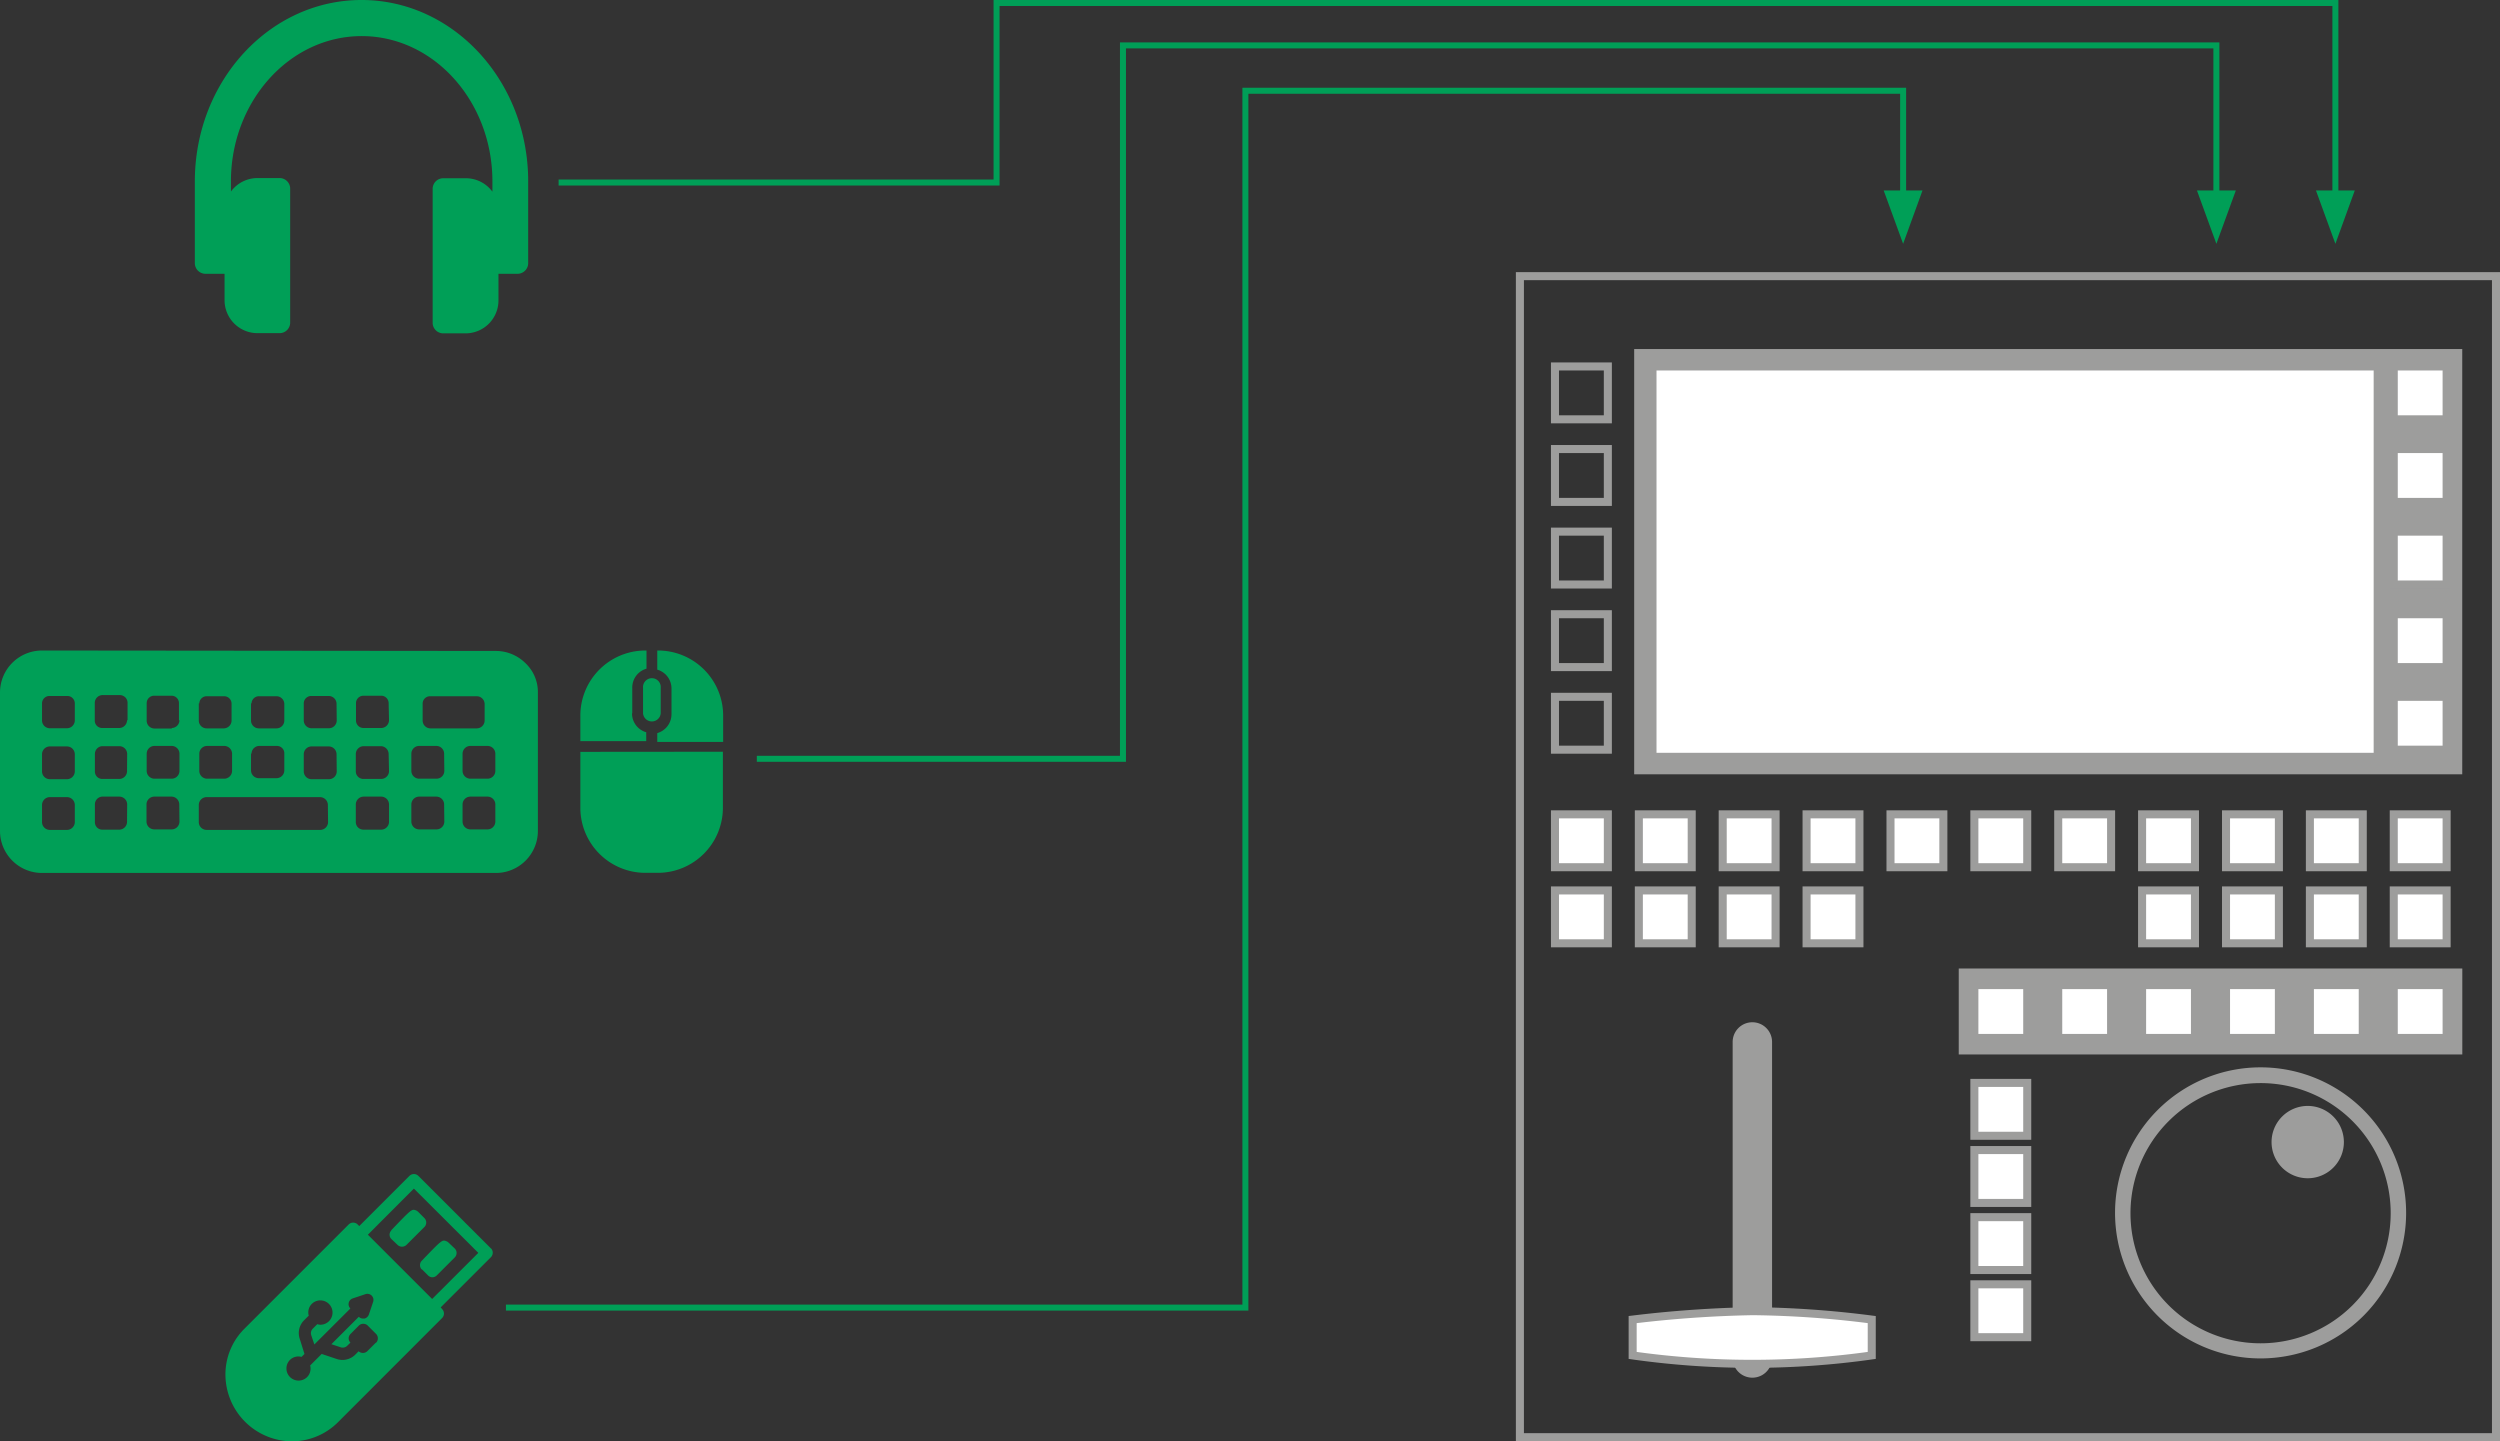 <svg xmlns="http://www.w3.org/2000/svg" xmlns:xlink="http://www.w3.org/1999/xlink" viewBox="0 0 392 225.98"><rect x="0" y="0" width="392" height="225.98" fill="#333333" stroke="none"/><defs><style>.cls-1,.cls-3,.cls-7,.cls-8{fill:none;}.cls-2{fill:#9d9d9c;}.cls-3{stroke:#9d9d9c;stroke-width:1.26px;}.cls-3,.cls-8{stroke-miterlimit:10;}.cls-4{clip-path:url(#clip-path);}.cls-5{fill:#fff;}.cls-6{fill:#009f57;}.cls-7,.cls-8{stroke:#009f57;}.cls-7{stroke-linecap:round;stroke-linejoin:round;stroke-width:1px;}.cls-8{stroke-width:0.94px;}</style><clipPath id="clip-path" transform="translate(0 0)"><rect class="cls-1" width="392" height="275.45"></rect></clipPath></defs><g id="Livello_2" data-name="Livello 2"><g id="Livello_1-2" data-name="Livello 1"><rect class="cls-2" x="307.13" y="151.86" width="78.96" height="13.48"></rect><rect class="cls-2" x="256.87" y="55.36" width="128.58" height="65.42"></rect><rect class="cls-3" x="256.87" y="55.36" width="128.58" height="65.42"></rect><g class="cls-4"><rect class="cls-3" x="238.32" y="43.3" width="153.05" height="182.05"></rect></g><rect class="cls-5" x="259.11" y="57.46" width="113.71" height="61.21"></rect><rect class="cls-3" x="259.11" y="57.46" width="113.71" height="61.21"></rect><rect class="cls-3" x="243.82" y="57.46" width="8.29" height="8.29"></rect><rect class="cls-3" x="243.82" y="109.26" width="8.29" height="8.29"></rect><rect class="cls-3" x="243.82" y="96.31" width="8.29" height="8.29"></rect><rect class="cls-3" x="243.82" y="83.36" width="8.29" height="8.29"></rect><rect class="cls-3" x="243.82" y="70.41" width="8.29" height="8.29"></rect><rect class="cls-5" x="375.34" y="57.46" width="8.29" height="8.29"></rect><rect class="cls-3" x="375.34" y="57.46" width="8.29" height="8.29"></rect><rect class="cls-5" x="375.34" y="109.26" width="8.29" height="8.29"></rect><rect class="cls-3" x="375.34" y="109.26" width="8.29" height="8.29"></rect><rect class="cls-5" x="375.34" y="96.31" width="8.29" height="8.29"></rect><rect class="cls-3" x="375.34" y="96.31" width="8.29" height="8.29"></rect><rect class="cls-5" x="243.82" y="127.69" width="8.29" height="8.29"></rect><rect class="cls-3" x="243.82" y="127.69" width="8.29" height="8.29"></rect><rect class="cls-5" x="375.34" y="83.36" width="8.29" height="8.29"></rect><rect class="cls-3" x="375.34" y="83.36" width="8.29" height="8.29"></rect><rect class="cls-5" x="375.34" y="70.41" width="8.29" height="8.29"></rect><rect class="cls-3" x="375.34" y="70.41" width="8.29" height="8.29"></rect><rect class="cls-5" x="375.34" y="127.69" width="8.29" height="8.29"></rect><rect class="cls-3" x="375.34" y="127.69" width="8.29" height="8.29"></rect><rect class="cls-5" x="243.82" y="139.62" width="8.29" height="8.29"></rect><rect class="cls-3" x="243.82" y="139.62" width="8.29" height="8.29"></rect><rect class="cls-5" x="256.97" y="139.62" width="8.29" height="8.29"></rect><rect class="cls-3" x="256.97" y="139.62" width="8.29" height="8.29"></rect><rect class="cls-5" x="256.97" y="127.69" width="8.29" height="8.29"></rect><rect class="cls-3" x="256.97" y="127.69" width="8.29" height="8.29"></rect><rect class="cls-5" x="362.19" y="127.69" width="8.29" height="8.29"></rect><rect class="cls-3" x="362.19" y="127.69" width="8.29" height="8.29"></rect><rect class="cls-5" x="349.04" y="127.69" width="8.29" height="8.29"></rect><rect class="cls-3" x="349.04" y="127.69" width="8.29" height="8.29"></rect><rect class="cls-5" x="335.88" y="127.69" width="8.29" height="8.29"></rect><rect class="cls-3" x="335.88" y="127.69" width="8.29" height="8.29"></rect><rect class="cls-5" x="322.73" y="127.69" width="8.29" height="8.29"></rect><rect class="cls-3" x="322.73" y="127.69" width="8.29" height="8.29"></rect><rect class="cls-5" x="309.58" y="127.69" width="8.29" height="8.29"></rect><rect class="cls-3" x="309.58" y="127.69" width="8.29" height="8.29"></rect><rect class="cls-5" x="296.43" y="127.69" width="8.29" height="8.29"></rect><rect class="cls-3" x="296.43" y="127.69" width="8.29" height="8.29"></rect><rect class="cls-5" x="283.27" y="127.69" width="8.29" height="8.29"></rect><rect class="cls-3" x="283.27" y="127.69" width="8.29" height="8.29"></rect><rect class="cls-5" x="270.12" y="127.69" width="8.29" height="8.29"></rect><rect class="cls-3" x="270.12" y="127.69" width="8.29" height="8.29"></rect><rect class="cls-5" x="270.12" y="139.62" width="8.29" height="8.29"></rect><rect class="cls-3" x="270.12" y="139.62" width="8.29" height="8.29"></rect><rect class="cls-5" x="283.27" y="139.62" width="8.29" height="8.29"></rect><rect class="cls-3" x="283.27" y="139.62" width="8.29" height="8.29"></rect><rect class="cls-5" x="335.88" y="139.62" width="8.29" height="8.29"></rect><rect class="cls-3" x="335.88" y="139.62" width="8.29" height="8.29"></rect><rect class="cls-5" x="349.04" y="139.62" width="8.29" height="8.29"></rect><rect class="cls-3" x="349.04" y="139.62" width="8.29" height="8.29"></rect><rect class="cls-5" x="362.19" y="139.62" width="8.29" height="8.29"></rect><rect class="cls-3" x="362.19" y="139.62" width="8.29" height="8.29"></rect><rect class="cls-5" x="375.34" y="139.62" width="8.29" height="8.29"></rect><rect class="cls-3" x="375.34" y="139.62" width="8.29" height="8.29"></rect><rect class="cls-5" x="335.88" y="154.46" width="8.29" height="8.29"></rect><rect class="cls-3" x="335.88" y="154.46" width="8.29" height="8.29"></rect><rect class="cls-5" x="349.04" y="154.46" width="8.29" height="8.29"></rect><rect class="cls-3" x="349.04" y="154.46" width="8.29" height="8.29"></rect><rect class="cls-5" x="362.19" y="154.46" width="8.29" height="8.29"></rect><rect class="cls-3" x="362.19" y="154.46" width="8.29" height="8.29"></rect><rect class="cls-5" x="375.34" y="154.46" width="8.29" height="8.29"></rect><rect class="cls-3" x="375.34" y="154.46" width="8.29" height="8.29"></rect><rect class="cls-5" x="322.73" y="154.46" width="8.29" height="8.29"></rect><rect class="cls-3" x="322.73" y="154.46" width="8.29" height="8.29"></rect><rect class="cls-5" x="309.58" y="154.46" width="8.29" height="8.29"></rect><rect class="cls-3" x="309.58" y="154.46" width="8.29" height="8.29"></rect><rect class="cls-5" x="309.58" y="169.8" width="8.29" height="8.29"></rect><rect class="cls-3" x="309.58" y="169.8" width="8.29" height="8.29"></rect><rect class="cls-5" x="309.58" y="180.33" width="8.29" height="8.29"></rect><rect class="cls-3" x="309.58" y="180.33" width="8.29" height="8.29"></rect><rect class="cls-5" x="309.58" y="190.85" width="8.29" height="8.29"></rect><rect class="cls-3" x="309.58" y="190.85" width="8.29" height="8.29"></rect><rect class="cls-5" x="309.58" y="201.38" width="8.29" height="8.29"></rect><rect class="cls-3" x="309.58" y="201.38" width="8.29" height="8.29"></rect><g class="cls-4"><path class="cls-2" d="M374.86,190.23a20.4,20.4,0,1,1-20.4-20.4,20.39,20.39,0,0,1,20.4,20.4m2.42,0A22.82,22.82,0,1,0,354.46,213a22.82,22.82,0,0,0,22.82-22.81" transform="translate(0 0)"></path><path class="cls-2" d="M361.86,184.75a5.67,5.67,0,1,0-5.68-5.67,5.67,5.67,0,0,0,5.68,5.67" transform="translate(0 0)"></path><path class="cls-2" d="M274.77,160.29a3.09,3.09,0,0,0-3.09,3.09v49.55a3.09,3.09,0,0,0,6.18,0V163.38a3.09,3.09,0,0,0-3.09-3.09" transform="translate(0 0)"></path><path class="cls-5" d="M256,206.91v5.62a133.76,133.76,0,0,0,37.49,0v-5.62a157.23,157.23,0,0,0-18.68-1.32A183.81,183.81,0,0,0,256,206.91" transform="translate(0 0)"></path><path class="cls-3" d="M256,206.91v5.62a133.76,133.76,0,0,0,37.49,0v-5.62a157.23,157.23,0,0,0-18.68-1.32A183.81,183.81,0,0,0,256,206.91Z" transform="translate(0 0)"></path><path class="cls-6" d="M56.69.5C42.55.5,31.05,13,31.05,28.45V41.26a1.17,1.17,0,0,0,1.17,1.17h3.49v4.65a4.67,4.67,0,0,0,4.67,4.66h3.49A1.16,1.16,0,0,0,45,50.58v-21a1.16,1.16,0,0,0-1.17-1.16H40.38a4.67,4.67,0,0,0-4.67,4.66V28.45c0-12.84,9.42-23.29,21-23.29s21,10.45,21,23.29v4.66A4.66,4.66,0,0,0,73,28.45h-3.5a1.16,1.16,0,0,0-1.16,1.16v21a1.16,1.16,0,0,0,1.16,1.16H73a4.66,4.66,0,0,0,4.66-4.66V42.43h3.5a1.17,1.17,0,0,0,1.16-1.17V28.45C82.33,13,70.83.5,56.69.5" transform="translate(0 0)"></path><path class="cls-7" d="M56.69.5C42.55.5,31.05,13,31.05,28.45V41.26a1.17,1.17,0,0,0,1.17,1.17h3.49v4.65a4.67,4.67,0,0,0,4.67,4.66h3.49A1.16,1.16,0,0,0,45,50.58v-21a1.16,1.16,0,0,0-1.17-1.16H40.38a4.67,4.67,0,0,0-4.67,4.66V28.45c0-12.84,9.42-23.29,21-23.29s21,10.45,21,23.29v4.66A4.66,4.66,0,0,0,73,28.45h-3.5a1.16,1.16,0,0,0-1.16,1.16v21a1.16,1.16,0,0,0,1.16,1.16H73a4.66,4.66,0,0,0,4.66-4.66V42.43h3.5a1.17,1.17,0,0,0,1.16-1.17V28.45C82.33,13,70.83.5,56.69.5Z" transform="translate(0 0)"></path><path class="cls-6" d="M77.67,120.9a1.23,1.23,0,0,1-1.2,1.2H73.74a1.23,1.23,0,0,1-1.21-1.2v-2.74a1.23,1.23,0,0,1,1.21-1.2h2.73a1.23,1.23,0,0,1,1.2,1.2Zm0,7.95a1.23,1.23,0,0,1-1.2,1.2H73.74a1.23,1.23,0,0,1-1.21-1.2v-2.73a1.23,1.23,0,0,1,1.21-1.21h2.73a1.23,1.23,0,0,1,1.2,1.21Zm-8-7.95a1.23,1.23,0,0,1-1.2,1.2H65.7a1.23,1.23,0,0,1-1.2-1.2v-2.74a1.23,1.23,0,0,1,1.2-1.2h2.74a1.23,1.23,0,0,1,1.2,1.2Zm0,7.95a1.23,1.23,0,0,1-1.2,1.2H65.7a1.23,1.23,0,0,1-1.2-1.2v-2.73a1.23,1.23,0,0,1,1.2-1.21h2.74a1.23,1.23,0,0,1,1.2,1.21ZM61,112.94a1.24,1.24,0,0,1-1.21,1.21H57A1.17,1.17,0,0,1,55.82,113v-2.81A1.17,1.17,0,0,1,57,109.09h2.81a1.17,1.17,0,0,1,1.13,1.2Zm0,8a1.24,1.24,0,0,1-1.21,1.2H57a1.19,1.19,0,0,1-1.21-1.2v-2.74A1.24,1.24,0,0,1,57,117h2.73a1.24,1.24,0,0,1,1.21,1.2Zm0,7.95a1.24,1.24,0,0,1-1.21,1.2H57a1.19,1.19,0,0,1-1.21-1.2v-2.73A1.24,1.24,0,0,1,57,124.91h2.73A1.24,1.24,0,0,1,61,126.12Zm-8.2-15.91a1.23,1.23,0,0,1-1.2,1.21H48.84a1.23,1.23,0,0,1-1.21-1.21v-2.73a1.17,1.17,0,0,1,1.21-1.12h2.73a1.23,1.23,0,0,1,1.2,1.2Zm0,8a1.23,1.23,0,0,1-1.2,1.2H48.84a1.23,1.23,0,0,1-1.21-1.2v-2.74a1.23,1.23,0,0,1,1.21-1.2h2.73a1.23,1.23,0,0,1,1.2,1.2Zm-1.36,7.95a1.24,1.24,0,0,1-1.21,1.2H32.37a1.23,1.23,0,0,1-1.2-1.2v-2.73a1.23,1.23,0,0,1,1.2-1.21H50.2a1.24,1.24,0,0,1,1.21,1.21Zm-24.5-14.7H24.18A1.23,1.23,0,0,1,23,112.94v-2.73a1.17,1.17,0,0,1,1.21-1.12h2.73a1.16,1.16,0,0,1,1.12,1.2v2.65h.08a1.23,1.23,0,0,1-1.2,1.21m1.2,6.75a1.23,1.23,0,0,1-1.2,1.2H24.18A1.23,1.23,0,0,1,23,120.9v-2.74a1.23,1.23,0,0,1,1.21-1.2h2.73a1.23,1.23,0,0,1,1.2,1.2Zm0,7.95a1.23,1.23,0,0,1-1.2,1.2H24.18a1.23,1.23,0,0,1-1.21-1.2v-2.73a1.23,1.23,0,0,1,1.21-1.21h2.73a1.23,1.23,0,0,1,1.2,1.21ZM20,112.94h-.08a1.23,1.23,0,0,1-1.2,1.21H16A1.15,1.15,0,0,1,14.86,113v-2.81a1.23,1.23,0,0,1,1.2-1.2H18.8a1.22,1.22,0,0,1,1.2,1.12Zm-.08,8a1.23,1.23,0,0,1-1.2,1.2H16a1.16,1.16,0,0,1-1.12-1.2v-2.74A1.22,1.22,0,0,1,16,117h2.74a1.23,1.23,0,0,1,1.2,1.2Zm0,7.95a1.23,1.23,0,0,1-1.2,1.2H16a1.16,1.16,0,0,1-1.12-1.2v-2.73A1.22,1.22,0,0,1,16,124.91h2.74a1.23,1.23,0,0,1,1.2,1.21Zm-8.19-15.91a1.24,1.24,0,0,1-1.21,1.21H7.79a1.23,1.23,0,0,1-1.2-1.21v-2.73a1.16,1.16,0,0,1,1.2-1.12h2.73a1.17,1.17,0,0,1,1.21,1.12Zm0,8a1.24,1.24,0,0,1-1.21,1.2H7.79a1.23,1.23,0,0,1-1.2-1.2v-2.74a1.23,1.23,0,0,1,1.2-1.2h2.73a1.24,1.24,0,0,1,1.21,1.2Zm0,7.95a1.24,1.24,0,0,1-1.21,1.2H7.79a1.23,1.23,0,0,1-1.2-1.2v-2.73a1.23,1.23,0,0,1,1.2-1.21h2.73a1.24,1.24,0,0,1,1.21,1.21Zm24.66-10.77v2.74a1.24,1.24,0,0,1-1.21,1.2H32.45a1.23,1.23,0,0,1-1.2-1.2v-2.74a1.23,1.23,0,0,1,1.2-1.2h2.73a1.24,1.24,0,0,1,1.21,1.2m-5.22-7.87h.08a1.16,1.16,0,0,1,1.2-1.12h2.73a1.17,1.17,0,0,1,1.13,1.2V113a1.24,1.24,0,0,1-1.21,1.21H32.37a1.23,1.23,0,0,1-1.2-1.21Zm8.19,7.87h.08a1.23,1.23,0,0,1,1.2-1.2h2.73A1.17,1.17,0,0,1,44.58,118v2.82a1.23,1.23,0,0,1-1.21,1.2H40.56a1.23,1.23,0,0,1-1.2-1.2Zm0-7.87h.08a1.16,1.16,0,0,1,1.2-1.12h2.73a1.23,1.23,0,0,1,1.21,1.2V113a1.23,1.23,0,0,1-1.21,1.21H40.56a1.23,1.23,0,0,1-1.2-1.21Zm26.91,0a1.16,1.16,0,0,1,1.2-1.12h7.31a1.24,1.24,0,0,1,1.21,1.2V113a1.24,1.24,0,0,1-1.21,1.21H67.47a1.23,1.23,0,0,1-1.2-1.21ZM82.41,104a6.6,6.6,0,0,0-4.66-1.93L6.59,102A6.59,6.59,0,0,0,0,108.61v21.68a6.59,6.59,0,0,0,6.59,6.59H77.75a6.59,6.59,0,0,0,6.59-6.59V108.61A6.23,6.23,0,0,0,82.41,104" transform="translate(0 0)"></path><path class="cls-6" d="M103.19,102h-.13V105a3.07,3.07,0,0,1,2.23,3v4a3.08,3.08,0,0,1-2.23,2.95v1.39h10.33v-4A10.21,10.21,0,0,0,103.19,102m.41,9.85v-4a1.39,1.39,0,1,0-2.77,0v4a1.39,1.39,0,0,0,2.77,0m-4.46,0v-4a3.06,3.06,0,0,1,2.23-3V102h-.14A10.2,10.2,0,0,0,91,112.21v4h10.33v-1.39a3.07,3.07,0,0,1-2.23-2.95m14.25,6v8.8a10.21,10.21,0,0,1-10.2,10.19h-2A10.2,10.2,0,0,1,91,126.69v-8.8Z" transform="translate(0 0)"></path><path class="cls-6" d="M67.76,203.68,57.68,193.6l7.22-7.23L75,196.45Zm-8.83,6.85-1.35,1.35a1,1,0,0,1-1.35,0l-.51.52a2.87,2.87,0,0,1-2,.84,2.91,2.91,0,0,1-.92-.15l-2.36-.79-1.81,1.81a1.88,1.88,0,0,1-.47,1.81,1.9,1.9,0,0,1-2.69-2.69,1.88,1.88,0,0,1,1.81-.47l.46-.46L47,209.93a2.83,2.83,0,0,1,.69-2.92l.72-.72a1.9,1.9,0,0,1,.46-1.82,1.91,1.91,0,1,1,1.35,3.25,2,2,0,0,1-.47-.09l-.72.72a1,1,0,0,0-.23,1l.49,1.46,5.65-5.64h0a.95.95,0,0,1,.37-1.58l2-.67a.95.95,0,0,1,1.2,1.2l-.67,2a1,1,0,0,1-.68.63l-.22,0a.93.93,0,0,1-.68-.28l-4.3,4.3,1.47.49a1,1,0,0,0,1-.23l.52-.51h0a.93.93,0,0,1-.28-.67,1,1,0,0,1,.28-.67l1.34-1.35a1,1,0,0,1,1.35,0l1.35,1.35a1,1,0,0,1,0,1.34M77,195.78,65.57,184.35a1,1,0,0,0-1.34,0l-7.9,7.9-.28-.28a1,1,0,0,0-1.35,0L38.35,208.32a10.08,10.08,0,0,0-3,7.18A10.49,10.49,0,0,0,45.85,226,10.23,10.23,0,0,0,53,223l16.35-16.36a1,1,0,0,0,0-1.35L69.1,205l7.9-7.9a1,1,0,0,0,0-1.35" transform="translate(0 0)"></path><path class="cls-6" d="M61.36,192.94a.94.94,0,0,0,0,1.33l1,.95a1,1,0,0,0,1.35,0l2.86-2.85a1,1,0,0,0,0-1.35l-1-1a1,1,0,0,0-.32-.22c-.67-.27-.67-.27-3.89,3.09" transform="translate(0 0)"></path><path class="cls-6" d="M66.13,199l1,1a1,1,0,0,0,.67.28,1,1,0,0,0,.67-.28l2.86-2.86a1,1,0,0,0,0-1.35l-1-.95a1,1,0,0,0-.32-.21c-.67-.27-.67-.28-3.9,3.08a1,1,0,0,0,0,1.33" transform="translate(0 0)"></path></g><polyline class="cls-8" points="118.67 118.98 176.08 118.98 176.08 7.12 347.53 7.12 347.53 31.83"></polyline><polygon class="cls-6" points="347.53 38.23 350.58 29.86 344.48 29.86 347.53 38.23"></polygon><g class="cls-4"><polyline class="cls-8" points="87.59 28.62 156.26 28.62 156.26 0.47 366.19 0.47 366.19 31.83"></polyline></g><polygon class="cls-6" points="366.19 38.23 369.23 29.86 363.14 29.86 366.19 38.23"></polygon><polyline class="cls-8" points="79.33 205.03 195.28 205.03 195.28 14.23 298.41 14.23 298.41 31.83"></polyline><polygon class="cls-6" points="298.41 38.23 301.45 29.86 295.36 29.86 298.41 38.23"></polygon></g></g></svg>